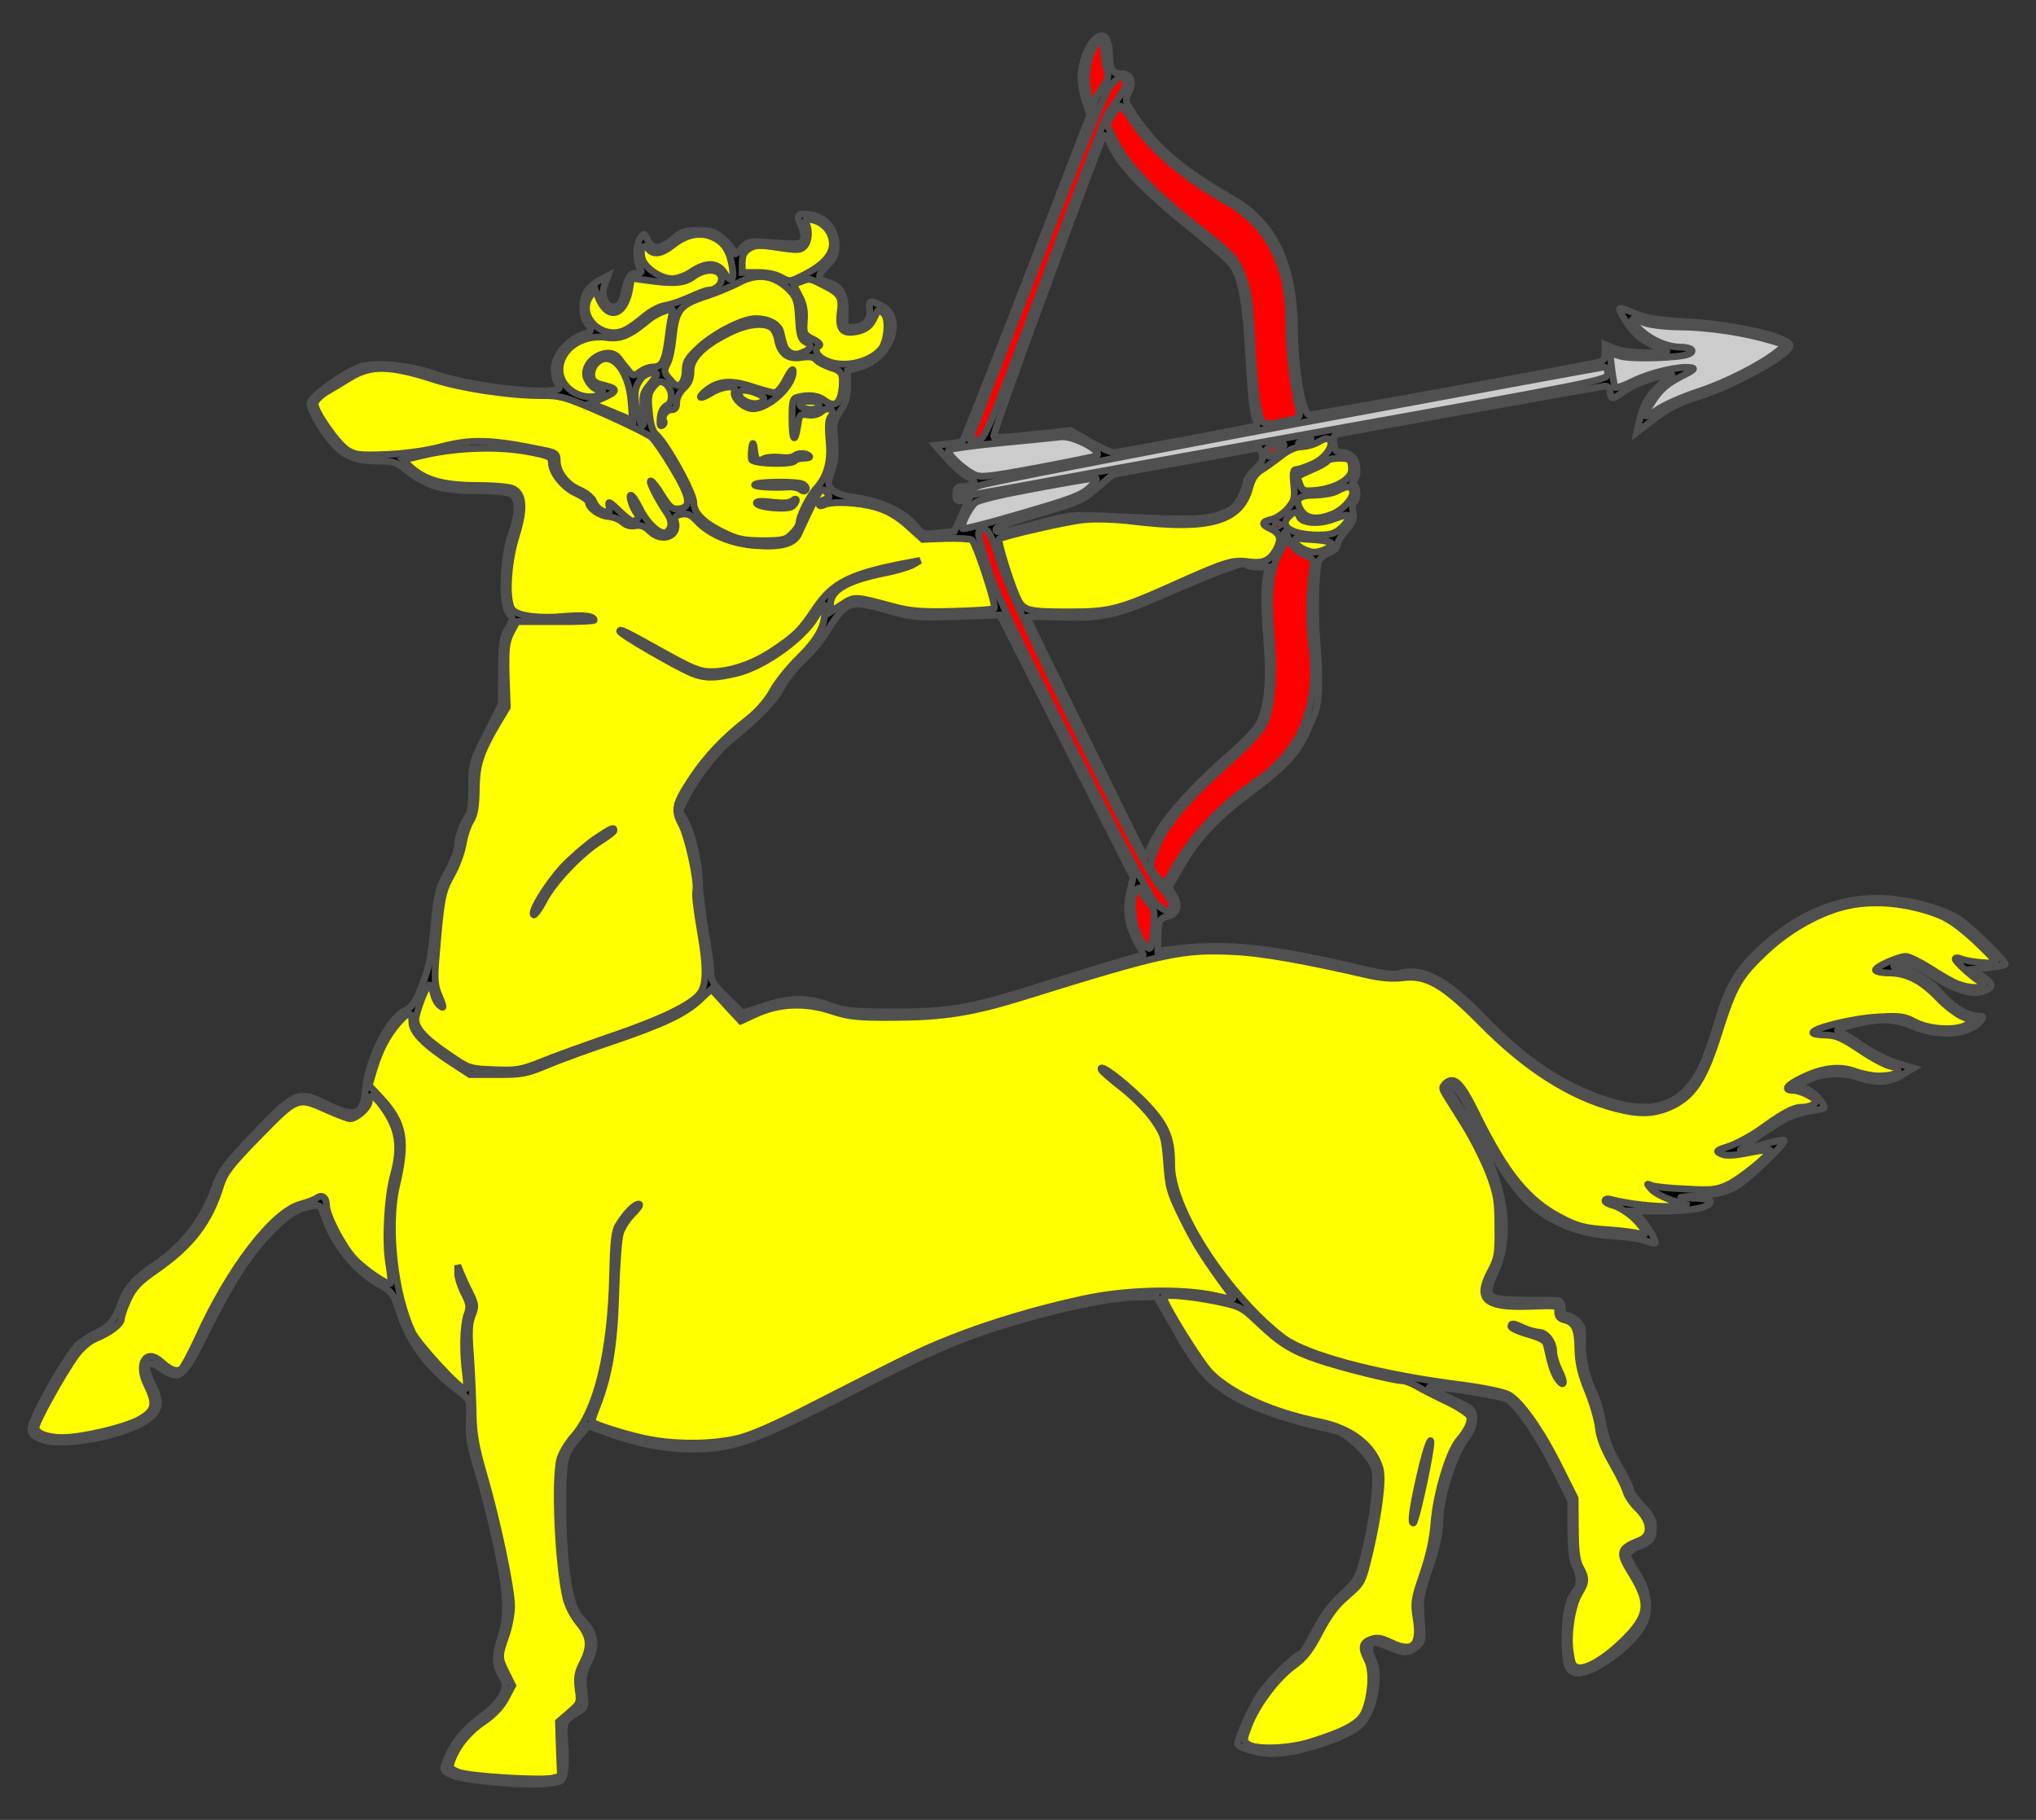 <?xml version="1.0" encoding="utf-8"?>
<svg xmlns="http://www.w3.org/2000/svg" xmlns:xl="http://www.w3.org/1999/xlink"
     xmlns:dc="http://purl.org/dc/elements/1.1/"
     xmlns:xlink="http://www.w3.org/1999/xlink"
     version="1.1"
     viewBox="33.75 76.5 297 265.5"
     width="297"
     height="265.5"
     preserveAspectRatio="xMidYMid meet"
     zoomAndPan="magnify"
     contentScriptType="application/ecmascript"
     contentStyleType="text/css">
   <rect x="33.75" y="76.5" width="297" height="265.5" fill="#333333" stroke="none"/>
   <defs/>
   <g fill="#ffff00" stroke="#505050" fill-opacity="1" stroke-opacity="1"
      stroke-dasharray="none">
      <title>Centaur Passant Reguardant</title>
      <g>
         <title>Art</title>
         <g>
            <g>
               <g  id="outline-0">
                  <path 
                        d="M 195.184 82.238 C 195.392 82.695 195.599 83.568 195.599 84.232 C 195.599 86.517 196.015 87.265 197.261 87.265 C 198.756 87.265 199.213 88.428 198.382 90.048 C 197.801 91.128 197.842 91.294 199.421 93.62 C 202.578 98.23 206.025 101.18 213.627 105.583 C 219.733 109.155 222.557 115.261 222.599 125.064 C 222.64 130.422 223.762 136.819 224.717 137.027 C 225.216 137.11 258.653 131.045 266.753 129.384 C 267.667 129.176 267.875 128.927 267.875 127.971 L 267.875 126.767 L 269.329 127.39 C 270.159 127.722 272.07 127.971 273.981 127.971 L 277.221 127.971 L 275.352 127.099 C 274.313 126.642 273.067 125.853 272.527 125.355 C 271.406 124.275 269.786 121.782 270.035 121.492 C 270.159 121.408 271.156 121.741 272.278 122.239 C 273.856 122.945 275.518 123.195 279.755 123.444 C 286.941 123.859 294.874 125.687 294.874 126.933 C 294.874 128.221 286.567 132.831 281.333 134.41 C 278.758 135.24 277.138 136.03 275.185 137.525 L 272.527 139.56 L 272.901 137.857 C 273.482 135.407 274.313 134.036 276.182 132.416 L 277.927 130.962 L 276.182 131.336 C 273.939 131.834 271.862 132.707 270.367 133.787 C 268.913 134.825 268.789 134.825 268.623 133.662 C 268.539 133.122 268.249 132.79 267.875 132.831 C 266.421 133.039 229.411 139.643 228.788 139.851 C 228.331 139.976 228.206 140.391 228.331 141.263 C 228.456 142.219 228.705 142.51 229.452 142.51 C 229.992 142.51 230.74 142.8 231.072 143.174 C 231.82 143.922 231.945 145.874 231.28 146.539 C 230.948 146.871 230.948 147.079 231.28 147.245 C 231.862 147.619 231.862 149.446 231.28 149.779 C 231.031 149.945 230.989 150.568 231.114 151.232 C 231.322 152.146 231.114 152.686 230.117 153.849 C 229.411 154.639 228.829 155.594 228.829 156.009 C 228.829 156.383 228.289 156.923 227.583 157.172 C 226.877 157.422 226.213 158.045 226.046 158.502 C 225.88 158.958 225.369 164.239 225.844 170.028 C 226.607 179.849 225.631 180.267 224.759 182.386 C 223.305 186.041 221.602 187.993 216.576 191.773 C 211.259 195.719 208.434 198.71 205.984 202.988 L 204.281 205.938 L 205.028 207.225 C 205.859 208.679 205.485 209.884 204.073 210.174 C 202.951 210.382 202.661 210.964 202.661 213.248 L 202.661 215.242 L 205.444 214.91 C 212.879 214.037 219.317 214.744 232.692 217.9 C 235.642 218.607 237.137 218.773 238.051 218.482 C 241.249 217.568 244.863 219.52 249.972 224.837 C 256.12 231.192 261.436 234.806 267.958 236.966 C 275.144 239.375 279.505 237.714 282.247 231.566 C 282.745 230.403 283.742 227.496 284.448 225.169 C 285.944 219.977 287.688 217.319 291.759 213.871 C 297.325 209.094 303.597 206.976 309.952 207.682 C 313.608 208.098 317.388 209.261 319.382 210.507 C 321.209 211.67 326.567 216.904 326.235 217.194 C 326.069 217.36 324.906 217.568 323.618 217.693 L 321.251 217.942 L 322.829 218.897 C 324.615 219.977 324.615 220.6 322.954 221.14 C 321.292 221.68 318.634 220.808 315.435 218.69 C 312.777 216.904 310.617 216.364 310.036 217.277 C 309.911 217.485 310.119 217.693 310.534 217.693 C 312.112 217.693 315.519 219.687 316.848 221.39 C 318.301 223.217 320.794 224.754 322.331 224.754 C 323.12 224.754 323.161 224.837 322.663 225.46 C 320.96 227.496 316.515 227.828 312.652 226.166 C 309.828 225.003 307.751 225.003 303.389 226.166 C 301.686 226.623 301.479 226.789 302.143 227.039 C 302.6 227.246 304.179 228.202 305.633 229.199 C 307.086 230.196 309.329 231.276 310.575 231.649 L 312.86 232.314 L 311.24 233.311 C 309.329 234.474 307.419 234.557 304.677 233.643 C 302.393 232.854 299.402 233.062 297.325 234.142 L 295.954 234.806 L 297.242 235.346 C 298.363 235.845 299.859 237.382 299.859 238.088 C 299.859 238.212 298.903 238.462 297.74 238.586 C 296.619 238.752 294.957 239.292 294.085 239.791 C 291.177 241.535 287.273 244.277 287.647 244.277 C 287.854 244.277 289.35 243.903 290.928 243.488 C 292.507 243.031 293.919 242.74 294.002 242.865 C 294.376 243.197 288.893 248.472 287.024 249.552 C 285.653 250.383 284.407 250.715 281.624 250.923 C 278.218 251.214 278.176 251.214 280.627 251.297 C 282.122 251.297 283.244 251.546 283.244 251.754 C 283.244 252.626 280.835 253.166 276.515 253.166 L 272.029 253.166 L 273.067 254.246 C 274.064 255.284 275.435 257.61 275.185 257.86 C 275.102 257.943 274.521 257.777 273.856 257.527 C 273.192 257.237 270.866 256.904 268.706 256.78 C 264.469 256.489 260.813 255.16 257.657 252.709 C 255.289 250.923 252.34 246.728 249.557 241.203 C 247.023 236.219 246.068 234.723 245.361 234.723 C 244.697 234.723 245.071 235.637 246.732 238.129 C 252.921 247.226 254.749 255.7 251.883 262.096 C 250.18 265.835 250.429 266.084 256.078 266.167 C 258.57 266.167 260.855 266.209 261.104 266.25 C 261.395 266.292 261.644 266.749 261.644 267.33 C 261.644 267.953 261.893 268.369 262.226 268.369 C 262.558 268.369 263.223 268.701 263.721 269.116 C 264.552 269.781 264.676 270.238 264.593 272.273 C 264.51 274.682 265.216 277.673 266.338 279.875 C 266.712 280.539 267.252 282.533 267.584 284.278 C 267.999 286.521 268.706 288.307 269.91 290.342 C 270.824 291.921 271.613 293.499 271.613 293.831 C 271.613 294.164 272.361 295.202 273.275 296.157 C 274.521 297.445 274.936 298.193 274.936 299.231 C 274.936 300.976 274.604 301.391 272.735 302.139 C 271.904 302.513 271.198 303.053 271.198 303.385 C 271.198 303.676 271.779 304.839 272.527 305.96 C 274.272 308.619 274.604 311.692 273.316 313.811 C 271.239 317.175 265.59 321.038 263.555 320.54 C 262.35 320.249 262.06 319.294 262.06 315.265 C 262.06 312.025 262.558 309.782 263.555 308.619 C 264.303 307.788 264.261 306.251 263.513 304.922 C 263.098 304.216 262.932 302.554 262.89 299.647 L 262.89 295.451 L 260.606 290.882 C 258.197 286.064 255.206 281.661 253.669 280.664 C 252.797 280.124 242.62 278.504 242.246 278.878 C 242.163 278.961 243.451 279.667 245.112 280.415 C 246.774 281.121 248.269 281.951 248.435 282.242 C 249.1 283.198 248.726 284.901 247.521 286.479 C 245.818 288.722 243.783 295.119 243.783 298.317 C 243.783 300.062 243.368 302.097 242.288 305.254 C 240.917 309.325 240.834 309.948 241.083 312.814 C 241.291 315.555 241.249 316.054 240.585 316.594 C 239.338 317.674 238.591 317.757 236.722 316.926 C 235.766 316.511 234.686 316.137 234.395 316.137 C 233.44 316.137 233.274 317.217 234.022 318.629 C 234.894 320.332 234.562 324.071 233.274 326.604 C 232.526 328.058 231.903 328.598 229.951 329.554 C 226.628 331.132 222.017 332.337 219.359 332.337 C 217.407 332.337 214.291 331.464 214.291 330.924 C 214.291 330.052 216.327 325.524 217.531 323.697 C 218.819 321.703 222.806 317.798 223.513 317.798 C 223.679 317.798 224.593 316.303 225.548 314.475 C 226.711 312.232 227.999 310.488 229.536 309.076 C 231.612 307.165 231.903 306.666 232.609 303.966 C 234.022 298.4 234.769 292.502 234.271 290.799 C 233.731 288.93 230.242 285.565 228.539 285.191 C 219.193 283.156 213.834 280.955 210.345 277.798 C 209.016 276.593 207.354 274.309 205.402 270.819 L 202.453 265.669 L 199.753 265.71 C 194.312 265.793 181.85 268.826 173.252 272.232 C 170.801 273.187 165.817 275.513 162.161 277.382 C 143.885 286.853 141.143 287.891 134.705 287.891 C 130.759 287.891 126.896 287.144 122.576 285.607 L 119.585 284.527 L 118.256 286.064 C 116.096 288.473 115.889 289.262 115.847 295.576 C 115.847 304.299 116.761 310.82 118.298 312.357 C 120.624 314.683 120.956 316.386 119.544 319.128 C 118.838 320.54 118.713 321.288 118.921 323.24 C 119.212 325.608 119.212 325.608 117.758 326.48 C 115.972 327.601 115.889 327.809 116.138 330.924 C 116.262 332.337 116.262 334.164 116.096 334.954 C 115.847 336.366 115.722 336.449 113.646 336.698 C 110.613 337.072 101.143 336.241 99.647 335.452 C 98.194 334.704 98.235 334.829 99.024 332.877 C 99.98 330.592 101.517 328.764 104.05 326.895 C 106.792 324.86 107.996 322.783 107.166 321.454 C 105.961 319.543 105.878 318.255 106.792 315.389 C 107.498 313.105 107.581 311.942 107.415 309.076 C 107.166 305.628 105.213 296.863 103.136 290.051 C 102.347 287.434 102.098 285.856 102.223 283.655 C 102.306 280.747 102.306 280.705 100.893 279.625 C 96.158 276.053 93.583 272.647 92.046 267.995 C 91.132 265.212 90.966 264.921 89.014 263.841 C 85.4 261.764 82.326 257.901 80.997 253.747 C 80.498 252.294 80.415 252.211 79.169 252.46 C 77.051 252.834 75.722 253.706 73.354 256.115 C 70.239 259.23 67.539 263.426 63.925 270.653 C 60.436 277.673 59.979 278.005 57.196 276.095 C 54.994 274.599 54.537 275.596 56.033 278.545 C 57.279 280.996 57.113 282.242 55.41 283.53 C 52.419 285.814 43.239 287.642 40.041 286.562 C 38.878 286.188 38.338 285.773 38.255 285.108 C 38.089 283.945 42.367 276.095 44.942 272.855 C 45.233 272.481 46.521 271.609 47.767 270.986 C 49.927 269.864 50.467 269.199 51.505 266.333 C 52.211 264.381 53.665 262.803 56.24 261.1 C 60.602 258.192 63.593 254.246 65.337 249.054 C 65.919 247.392 67.04 245.938 70.945 241.868 C 76.76 235.762 77.3 235.554 81.412 237.589 C 85.483 239.625 86.729 239.209 87.061 235.554 C 87.435 231.026 90.468 224.962 92.877 223.923 C 93.749 223.508 94.331 222.719 95.161 220.642 C 96.407 217.485 96.574 216.613 97.155 210.673 C 97.487 206.934 97.778 205.979 99.024 203.695 C 99.813 202.241 100.478 200.621 100.478 200.081 C 100.478 198.835 101.267 196.467 101.973 195.636 C 102.389 195.221 102.555 193.85 102.555 191.441 C 102.555 187.952 102.597 187.744 104.715 183.549 L 106.875 179.27 L 106.916 174.494 C 106.916 170.381 107.041 169.509 107.789 168.221 C 108.619 166.809 108.661 166.643 107.996 166.02 C 106.916 164.898 107.083 158.045 108.287 154.639 C 109.367 151.565 109.45 149.488 108.495 148.699 C 108.038 148.283 106.501 148.117 103.22 148.076 C 98.152 148.076 95.95 147.411 92.918 145.002 C 91.589 143.922 91.049 143.756 88.806 143.756 C 84.943 143.756 83.198 142.759 80.789 139.145 C 79.668 137.442 78.879 135.822 78.962 135.324 C 79.086 134.327 84.071 130.754 86.314 130.007 C 88.391 129.301 93.541 129.799 96.947 131.004 C 100.312 132.25 107.706 133.454 111.984 133.537 C 115.058 133.579 115.93 133.288 115.099 132.457 C 114.809 132.167 114.601 131.253 114.601 130.381 C 114.601 128.47 116.429 126.185 118.589 125.396 C 120.167 124.815 120.208 124.773 119.378 123.651 C 118.547 122.572 118.589 120.079 119.419 118.916 C 119.752 118.418 120.582 117.712 121.247 117.379 L 122.41 116.756 L 121.953 118.002 C 121.33 119.664 122.119 121.45 123.448 121.242 C 124.155 121.159 124.445 120.702 124.778 119.249 C 125.318 116.881 125.65 116.341 126.688 116.341 C 127.353 116.341 127.436 116.216 127.062 115.552 C 126.481 114.43 126.522 112.062 127.187 111.19 C 127.685 110.484 127.768 110.526 128.225 111.523 C 128.89 112.976 130.136 112.893 131.922 111.356 C 133.127 110.318 133.667 110.11 135.577 110.11 C 137.488 110.11 138.028 110.276 139.316 111.398 C 140.105 112.104 140.77 112.976 140.77 113.309 C 140.77 113.766 141.102 113.599 141.85 112.81 C 142.93 111.647 142.93 111.647 146.793 111.938 C 150.406 112.187 150.697 112.146 150.946 111.398 C 151.071 110.941 150.905 110.027 150.572 109.321 C 149.783 107.826 150.157 107.493 152.192 107.867 C 154.228 108.241 155.723 110.11 155.723 112.27 C 155.723 113.599 155.432 114.222 154.311 115.344 C 152.857 116.798 152.94 117.213 154.726 117.753 C 156.429 118.293 157.094 119.498 157.011 121.948 C 156.969 124.233 156.969 124.233 158.174 124.233 C 159.794 124.233 160.832 123.153 160.625 121.658 C 160.417 120.328 160.666 120.245 162.369 121.118 C 165.817 122.904 163.698 128.802 159.212 130.048 L 157.385 130.588 L 157.385 132.748 C 157.385 134.41 157.135 135.282 156.305 136.487 C 155.349 137.94 155.266 138.356 155.515 140.64 C 155.682 142.468 155.599 143.714 155.1 145.168 C 154.477 146.996 154.477 147.203 155.1 147.909 C 155.474 148.325 156.637 148.782 157.717 148.948 C 162.452 149.613 165.568 151.066 167.561 153.517 C 168.309 154.431 168.6 154.514 170.677 154.265 L 172.961 154.016 L 174.041 151.648 L 175.121 149.28 L 174.166 149.488 C 173.335 149.654 173.169 149.488 173.169 148.574 C 173.169 147.743 173.377 147.494 174.083 147.494 C 174.623 147.494 175.287 147.328 175.62 147.12 C 176.077 146.83 175.91 146.58 174.955 146.082 C 174.249 145.75 172.878 144.545 171.923 143.465 L 170.178 141.471 L 172.089 141.263 C 173.127 141.139 174.083 140.931 174.207 140.807 C 174.332 140.64 178.569 129.924 183.595 116.922 L 192.733 93.287 L 192.11 91.418 C 191.736 90.38 191.446 88.718 191.446 87.68 C 191.487 84.108 194.104 80.286 195.184 82.238 Z M 186.461 118.335 C 182.058 130.256 178.527 140.142 178.693 140.267 C 178.818 140.391 181.393 140.225 184.426 139.893 L 189.95 139.311 L 192.692 140.931 C 194.229 141.803 195.807 142.51 196.222 142.51 C 196.97 142.51 216.908 138.771 217.074 138.605 C 217.157 138.564 216.991 137.857 216.742 137.068 C 216.493 136.279 216.119 132.374 215.911 128.387 C 215.537 121.035 214.873 117.213 213.585 115.261 C 213.211 114.679 210.719 112.436 208.102 110.318 C 200.418 104.129 196.97 100.557 195.641 97.317 C 195.309 96.569 194.935 96.112 194.769 96.278 C 194.602 96.444 190.822 106.372 186.461 118.335 Z M 206.15 143.88 L 196.098 145.708 L 193.772 147.702 C 191.612 149.529 190.906 149.82 185.339 151.44 C 181.975 152.396 179.15 153.392 179.067 153.642 C 178.818 154.389 179.981 154.265 185.173 152.852 C 189.95 151.565 190.075 151.565 196.43 151.856 C 207.188 152.396 209.764 152.312 211.924 151.482 C 213.46 150.9 214.084 150.36 214.707 149.114 C 215.164 148.242 215.537 147.203 215.537 146.83 C 215.537 146.456 216.119 145.625 216.825 144.96 C 217.822 144.046 218.071 143.506 217.863 142.759 C 217.697 142.053 217.407 141.803 216.908 141.928 C 216.493 142.011 211.633 142.925 206.15 143.88 Z M 212.464 159.54 C 211.134 159.997 207.313 161.575 203.907 163.071 C 196.679 166.269 194.478 166.768 188.206 166.518 C 185.672 166.435 183.553 166.435 183.595 166.56 C 183.595 166.685 187.499 174.66 192.193 184.213 L 200.792 201.659 L 202.162 198.876 C 203.699 195.802 207.894 191.109 213.419 186.332 C 215.288 184.712 217.074 182.801 217.448 182.053 C 218.736 179.353 219.027 175.574 218.528 169.551 C 218.237 166.186 218.154 162.946 218.362 161.534 L 218.694 159.208 L 217.323 159.208 C 216.534 159.208 215.787 159.083 215.662 158.958 C 215.288 158.585 215.08 158.626 212.464 159.54 Z M 156.845 165.355 C 156.263 165.812 155.225 167.183 154.519 168.388 C 153.854 169.592 152.234 171.586 150.946 172.791 C 149.659 173.995 148.205 175.864 147.665 176.944 C 146.709 178.772 144.176 181.389 140.437 184.38 C 138.36 186.041 135.328 189.904 133.916 192.729 L 132.877 194.764 L 133.667 196.176 C 134.705 197.921 135.785 202.615 135.785 205.356 C 135.785 206.561 136.159 209.634 136.616 212.251 C 137.073 214.827 137.447 217.61 137.447 218.399 C 137.447 219.562 137.862 220.185 139.773 222.054 L 142.057 224.297 L 145.131 223.3 C 148.911 222.013 151.528 221.971 154.726 223.176 C 156.886 224.006 157.966 224.09 164.238 224.131 C 172.629 224.131 175.62 223.55 187.416 219.77 C 191.612 218.44 196.264 217.028 197.718 216.613 C 199.172 216.239 200.418 215.865 200.501 215.824 C 200.542 215.782 200.127 214.91 199.587 213.913 C 198.258 211.462 197.925 209.344 198.548 206.685 L 199.047 204.484 L 189.327 185.376 L 179.607 166.228 L 173.377 166.435 C 167.686 166.601 166.814 166.56 163.615 165.646 C 159.129 164.358 158.174 164.317 156.845 165.355 Z"
                        fill="black"/>
               </g>
            </g>
            <g>
               <g  id="feature-0">
                  <path 
                        d="M 193.107 83.942 C 192.193 85.769 191.986 89.009 192.733 90.878 L 193.19 92.041 L 193.564 91.044 C 193.772 90.504 194.312 89.549 194.769 88.926 C 195.433 87.971 195.516 87.555 195.184 86.641 C 194.976 86.06 194.769 84.938 194.769 84.191 C 194.769 82.986 194.519 82.28 194.104 82.28 C 194.021 82.28 193.564 83.028 193.107 83.942 Z"
                        fill="#ff0000"/>
               </g>
            </g>
            <g>
               <g  id="feature-1">
                  <path 
                        d="M 195.849 88.843 C 195.059 89.715 192.069 96.901 185.007 115.261 C 179.649 129.134 175.246 140.557 175.246 140.682 C 175.246 140.807 175.744 140.848 176.326 140.765 C 177.406 140.64 177.821 139.643 186.087 117.255 C 190.822 104.378 195.018 93.412 195.392 92.955 C 197.593 89.881 198.175 88.884 197.925 88.303 C 197.593 87.389 197.136 87.514 195.849 88.843 Z"
                        fill="#ff0000"/>
               </g>
            </g>
            <g>
               <g  id="feature-2">
                  <path 
                        d="M 196.015 93.329 L 195.184 94.617 L 196.43 97.109 C 198.133 100.515 201.747 104.337 207.77 109.113 C 213.876 113.932 214 114.098 215.122 117.089 C 215.87 118.958 216.119 120.868 216.368 126.31 C 216.534 130.09 216.908 134.327 217.199 135.739 C 217.78 138.647 217.78 138.647 221.353 137.899 C 223.263 137.484 223.471 137.317 223.263 136.528 C 222.433 133.247 221.768 127.681 221.768 124.191 C 221.768 119.29 221.228 116.549 219.65 113.184 C 218.279 110.235 215.787 107.66 212.63 105.873 C 206.191 102.218 201.415 98.106 198.673 93.744 C 198.008 92.706 197.302 91.917 197.136 91.958 C 196.97 92 196.43 92.623 196.015 93.329 Z"
                        fill="#ff0000"/>
               </g>
            </g>
            <g>
               <path d="M 151.403 109.155 C 151.86 110.276 151.736 111.813 151.029 112.478 C 150.531 113.018 149.949 113.018 147.249 112.602 C 144.466 112.187 143.926 112.229 143.013 112.769 C 142.265 113.267 142.016 113.807 142.016 114.846 L 142.016 116.258 L 144.259 116.258 C 145.671 116.258 146.917 116.507 147.706 116.964 C 148.953 117.67 148.994 117.67 151.445 116.382 C 154.269 114.887 155.515 113.184 155.1 111.398 C 154.768 109.778 153.314 108.573 151.611 108.49 C 151.237 108.449 151.154 108.698 151.403 109.155 Z"/>
            </g>
            <g>
               <path d="M 132.005 112.187 C 130.261 113.558 129.098 113.766 128.308 112.81 C 127.561 111.896 127.062 112.769 127.436 114.222 C 127.81 115.593 130.136 117.172 131.797 117.172 C 132.504 117.172 133.791 116.715 134.622 116.133 C 136.782 114.679 138.485 114.762 139.482 116.382 C 140.437 117.919 140.936 117.379 140.52 115.219 C 140.147 113.059 139.316 111.813 137.737 111.107 C 135.91 110.276 133.874 110.692 132.005 112.187 Z"/>
            </g>
            <g>
               <path d="M 134.913 116.839 C 133.584 117.836 132.047 117.961 128.018 117.379 L 125.858 117.089 L 125.608 118.667 C 124.861 122.779 122.285 123.319 120.915 119.664 L 120.541 118.667 L 119.793 119.788 C 117.882 122.738 121.828 126.351 125.11 124.565 C 125.608 124.316 126.771 123.485 127.644 122.738 C 128.558 121.948 129.928 121.201 130.759 121.076 C 131.59 120.952 133.21 120.37 134.414 119.83 C 135.577 119.29 136.824 118.833 137.114 118.833 C 138.277 118.833 139.233 117.753 138.942 116.839 C 138.527 115.635 136.574 115.635 134.913 116.839 Z"/>
            </g>
            <g>
               <path d="M 141.559 117.712 C 140.562 118.252 138.485 119.124 136.99 119.622 C 132.794 120.993 132.337 121.616 131.881 126.227 C 131.756 127.431 131.424 128.968 131.091 129.591 C 130.551 130.63 130.593 130.838 131.507 131.876 C 132.296 132.831 132.587 132.956 133.085 132.541 C 133.417 132.25 133.708 131.377 133.708 130.547 C 133.708 129.342 134.041 128.761 135.536 127.348 C 137.737 125.23 142.057 122.987 143.926 122.987 C 145.92 122.987 147.416 123.818 147.665 125.022 C 148.163 127.224 148.329 127.556 149.077 127.971 C 149.617 128.262 150.199 128.221 150.905 127.888 C 152.192 127.348 152.276 126.891 151.196 126.351 C 150.572 126.019 150.365 125.313 150.24 123.028 C 150.116 120.661 149.908 119.913 149.077 118.999 C 146.876 116.673 144.383 116.216 141.559 117.712 Z"/>
            </g>
            <g>
               <path d="M 150.572 117.587 L 149.493 117.961 L 150.365 119.664 C 150.988 120.827 151.196 121.865 151.071 123.278 C 150.946 125.188 151.029 125.313 152.317 125.978 C 153.106 126.351 153.522 126.767 153.272 126.933 C 152.442 127.431 152.816 128.345 154.062 129.01 C 156.429 130.256 160.375 129.55 162.203 127.514 C 163.2 126.393 163.491 122.904 162.618 122.198 C 162.245 121.865 161.912 121.699 161.829 121.782 C 161.788 121.865 161.455 122.488 161.123 123.195 C 160.666 124.067 160.002 124.565 158.963 124.815 C 156.72 125.355 156.014 124.648 156.305 122.198 C 156.637 119.872 156.305 119.332 153.979 118.169 C 151.819 117.047 151.86 117.089 150.572 117.587 Z"/>
            </g>
            <g>
               <path d="M 128.267 123.236 C 125.567 125.479 124.279 126.019 122.202 125.728 C 118.63 125.23 115.432 127.473 115.432 130.464 C 115.432 132.831 118.049 134.784 120.541 134.327 C 121.621 134.119 122.119 133.371 121.164 133.371 C 120.292 133.371 119.17 132.042 119.17 131.004 C 119.17 128.719 122.576 127.058 123.947 128.678 C 124.238 129.093 124.861 129.882 125.318 130.422 C 126.065 131.377 126.148 131.419 127.104 130.754 C 127.644 130.339 128.474 130.048 128.973 130.048 C 130.344 130.048 130.759 129.218 131.216 125.728 C 131.424 123.942 131.714 122.322 131.839 122.115 C 132.504 121.118 129.845 121.907 128.267 123.236 Z"/>
            </g>
            <g>
               <path d="M 272.693 124.275 C 274.23 125.936 276.764 127.099 278.758 127.141 C 280.461 127.141 281.167 127.722 280.004 128.179 C 278.716 128.719 271.862 128.927 270.201 128.47 L 268.581 128.013 L 268.872 130.339 C 269.038 131.627 269.246 132.79 269.329 132.997 C 269.453 133.164 270.616 132.79 271.945 132.125 C 274.438 130.879 278.675 129.882 280.336 130.131 C 281.167 130.214 280.918 130.464 278.841 131.502 C 277.055 132.416 276.016 133.288 275.019 134.784 C 273.233 137.442 273.358 137.816 275.435 136.32 C 276.432 135.614 279.132 134.41 281.416 133.662 C 285.487 132.333 290.554 129.758 293.047 127.764 L 294.251 126.808 L 291.967 126.144 C 288.228 125.022 282.953 124.233 278.924 124.191 C 276.847 124.191 274.479 123.901 273.69 123.61 C 271.489 122.779 271.364 122.862 272.693 124.275 Z"
                     fill="#ccc"/>
            </g>
            <g>
               <path d="M 140.105 125.064 C 136.408 126.891 134.539 128.761 134.539 130.63 C 134.539 131.751 134.248 132.457 133.501 133.122 C 132.919 133.704 132.462 134.534 132.462 135.199 C 132.462 135.988 132.254 136.279 131.673 136.279 C 130.884 136.279 130.219 137.317 130.593 137.94 C 130.718 138.148 130.593 138.439 130.344 138.564 C 130.053 138.771 129.97 138.397 130.053 137.484 C 130.136 136.611 130.468 135.947 131.008 135.656 C 132.047 135.157 131.839 133.081 130.676 132.374 C 130.053 132.001 129.762 132.125 129.056 132.956 C 128.35 133.828 128.225 134.368 128.474 136.611 C 128.641 138.48 128.931 139.436 129.513 139.934 C 131.008 141.263 134.954 148.408 134.954 149.82 C 134.954 151.399 136.491 152.894 139.731 154.389 C 141.351 155.179 142.514 155.386 145.048 155.386 C 147.914 155.386 148.413 155.262 149.285 154.348 C 149.866 153.808 150.323 153.06 150.323 152.686 C 150.323 151.814 151.86 148.74 152.857 147.702 C 154.394 145.999 155.017 143.756 154.685 140.723 C 154.519 138.688 154.56 137.691 154.934 137.276 C 155.723 136.32 154.519 135.697 153.563 136.57 C 153.148 136.944 152.359 137.151 151.611 137.027 C 150.448 136.86 150.365 136.944 150.116 138.647 C 149.7 141.347 149.285 140.807 149.285 137.567 C 149.285 135.033 149.368 134.617 150.116 134.451 C 151.569 134.036 153.065 134.202 153.896 134.825 C 155.515 136.071 156.346 135.49 156.595 132.956 C 156.762 131.004 156.512 130.588 154.934 130.131 C 154.062 129.841 153.106 129.342 152.816 129.01 C 152.442 128.553 151.86 128.47 150.697 128.636 C 148.703 128.968 147.54 128.138 147.166 126.019 C 147.042 125.271 146.585 124.441 146.211 124.233 C 144.965 123.485 142.597 123.818 140.105 125.064 Z"/>
            </g>
            <g>
               <path d="M 120.665 129.591 C 120.25 130.048 120.001 130.838 120.084 131.377 C 120.167 132.125 120.582 132.416 121.995 132.748 C 124.03 133.247 123.864 133.662 121.288 134.742 L 119.918 135.324 L 121.538 135.988 C 122.41 136.32 123.781 136.902 124.57 137.234 L 126.024 137.857 L 125.816 135.116 C 125.442 130.256 122.701 127.348 120.665 129.591 Z"/>
            </g>
            <g>
               <path d="M 222.599 138.356 C 198.05 142.966 177.364 146.996 176.658 147.328 C 175.952 147.66 174.734 147.993 174.36 148.076 C 173.986 148.117 173.906 148.6 173.74 148.766 C 173.242 149.306 173.626 148.948 222.682 140.142 C 267.584 132.084 268.29 131.959 268.29 131.004 C 268.29 130.464 268.041 130.048 267.75 130.048 C 267.501 130.048 247.148 133.787 222.599 138.356 Z"
                     fill="#ccc"/>
            </g>
            <g>
               <path d="M 84.777 131.627 C 83.78 132.25 82.243 133.164 81.329 133.704 C 80.415 134.285 79.709 134.991 79.709 135.448 C 79.709 136.57 82.991 141.263 84.445 142.177 C 85.566 142.883 86.272 142.966 90.301 142.8 C 93.001 142.676 96.117 142.219 97.986 141.72 C 102.389 140.516 105.504 140.599 112.815 142.136 C 114.767 142.51 115.016 142.676 115.016 143.631 C 115.016 145.334 116.345 147.12 118.256 147.951 C 119.295 148.408 120.167 149.114 120.375 149.696 C 120.748 150.609 121.579 151.232 122.493 151.232 C 122.659 151.232 122.742 150.817 122.576 150.277 C 122.41 149.529 122.701 149.696 124.155 151.108 C 125.567 152.437 126.107 152.769 126.522 152.396 C 126.896 152.105 126.938 151.772 126.688 151.482 C 126.024 150.693 125.401 148.74 125.775 148.74 C 125.982 148.74 126.564 149.571 127.062 150.609 C 128.225 153.019 130.261 154.763 131.05 154.099 C 131.797 153.517 131.797 152.479 131.091 151.44 C 129.596 149.239 128.308 146.663 128.682 146.663 C 128.89 146.663 129.638 147.619 130.344 148.782 C 131.465 150.568 131.839 150.859 132.794 150.734 C 134.664 150.526 134.456 149.114 131.922 144.877 C 130.676 142.759 129.264 140.723 128.807 140.308 C 128.35 139.893 125.235 138.356 121.87 136.86 C 116.055 134.327 115.556 134.202 112.482 134.202 C 108.038 134.202 100.935 133.122 97.114 131.876 C 90.675 129.799 87.851 129.716 84.777 131.627 Z"/>
            </g>
            <g>
               <path d="M 127.394 131.585 C 126.398 132.748 126.19 133.87 126.605 136.03 C 127.187 139.145 127.934 139.477 127.644 136.445 C 127.394 134.202 127.478 133.87 128.474 132.665 C 129.056 131.959 129.554 131.253 129.554 131.128 C 129.554 130.588 127.976 130.921 127.394 131.585 Z"/>
            </g>
            <g>
               <path d="M 150.406 135.531 C 150.697 136.362 153.231 136.487 153.231 135.697 C 153.231 135.199 152.816 135.033 151.736 135.033 C 150.739 135.033 150.323 135.199 150.406 135.531 Z"/>
            </g>
            <g>
               <path d="M 179.815 141.097 C 175.827 141.471 172.38 141.97 172.172 142.136 C 171.715 142.51 174 144.753 175.744 145.666 C 176.783 146.206 177.613 146.123 184.883 144.794 C 189.286 143.963 193.232 143.174 193.647 143.008 C 194.935 142.51 190.366 140.017 188.538 140.225 C 187.749 140.308 183.803 140.723 179.815 141.097 Z"
                     fill="#ccc"/>
            </g>
            <g>
               <path d="M 225.922 141.056 C 225.34 141.388 224.302 141.637 223.596 141.679 C 222.806 141.679 221.685 142.177 220.73 142.925 C 219.857 143.631 218.57 144.545 217.863 145.002 C 216.908 145.583 216.41 146.29 216.036 147.702 C 214.748 152.562 210.179 153.891 199.172 152.562 C 196.555 152.229 193.481 152.146 191.902 152.312 C 189.493 152.52 179.898 154.763 179.483 155.137 C 179.275 155.386 180.978 161.035 181.975 163.32 C 182.972 165.646 183.346 165.771 189.95 165.771 C 195.558 165.771 197.053 165.397 204.738 161.949 C 212.422 158.502 213.544 158.128 215.828 158.46 C 218.03 158.751 219.027 158.294 219.94 156.591 C 220.73 155.054 220.48 154.306 219.068 153.642 C 217.697 153.019 217.739 152.603 219.276 152.271 C 219.94 152.105 220.979 151.399 221.602 150.693 C 222.557 149.529 222.682 149.156 222.474 147.203 C 222.308 145.542 222.391 145.002 222.806 145.002 C 223.097 145.002 224.177 144.67 225.174 144.213 C 226.919 143.465 228.289 141.679 227.791 140.807 C 227.459 140.308 227.168 140.35 225.922 141.056 Z"/>
            </g>
            <g>
               <g  id="feature-3">
                  <path 
                        d="M 223.637 140.848 C 223.097 141.097 223.014 141.222 223.43 141.222 C 223.762 141.222 224.343 141.056 224.676 140.848 C 225.423 140.35 224.759 140.35 223.637 140.848 Z"
                        fill="#ff0000"/>
               </g>
            </g>
            <g>
               <g  id="feature-4">
                  <path 
                        d="M 219.359 141.513 C 218.86 141.679 218.445 142.011 218.445 142.343 C 218.445 143.299 219.027 143.299 220.314 142.26 C 221.56 141.263 221.27 141.014 219.359 141.513 Z"
                        fill="#ff0000"/>
               </g>
            </g>
            <g>
               <path d="M 95.992 142.8 L 92.586 143.59 L 93.5 144.503 C 95.701 146.539 98.277 147.286 103.178 147.328 C 105.92 147.328 108.121 147.536 108.661 147.826 C 110.156 148.657 110.281 150.734 109.035 154.722 C 107.747 158.875 107.498 164.441 108.578 165.521 C 109.45 166.394 112.482 166.768 116.013 166.435 C 118.879 166.186 120.416 166.352 120.416 166.975 C 120.416 167.1 117.882 167.225 114.767 167.183 L 109.159 167.183 L 108.287 168.803 C 107.581 170.215 107.498 171.088 107.581 175.075 L 107.747 179.686 L 106.252 182.178 C 103.801 186.373 103.261 188.076 103.22 191.732 C 103.178 194.224 102.97 195.387 102.43 196.259 C 102.015 196.882 101.517 198.378 101.309 199.624 C 101.101 200.828 100.353 202.905 99.606 204.193 C 98.235 206.644 98.069 207.516 97.321 216.654 C 97.114 219.271 97.197 220.31 97.737 221.597 C 98.567 223.55 98.567 223.757 97.82 223.134 C 97.487 222.843 97.072 222.054 96.947 221.39 C 96.781 220.725 96.532 220.185 96.366 220.185 C 96.034 220.185 94.912 222.885 94.455 224.796 C 94.123 226.25 95.452 227.828 99.273 230.403 C 102.181 232.397 102.306 232.439 105.836 232.563 C 109.076 232.688 109.741 232.605 112.732 231.4 C 114.559 230.652 119.045 229.033 122.659 227.786 C 129.928 225.336 134.539 223.134 135.785 221.514 C 136.865 220.185 136.865 217.651 135.827 211.753 C 135.411 209.302 135.12 206.934 135.245 206.478 C 135.577 205.231 134.124 198.544 133.127 196.716 C 132.005 194.639 132.213 193.726 134.788 189.863 C 136.782 186.872 139.399 184.089 142.846 181.43 C 144.259 180.309 145.588 178.814 146.377 177.401 C 147.042 176.155 148.786 173.954 150.24 172.541 C 153.023 169.8 154.062 167.889 154.062 165.688 C 154.062 164.317 154.062 164.317 152.691 166.601 C 150.822 169.717 145.297 173.663 141.434 174.66 C 138.07 175.49 136.574 175.49 134.622 174.701 C 132.13 173.621 124.155 169.011 124.155 168.595 C 124.155 168.18 124.736 168.471 131.008 171.96 C 134.747 174.037 135.91 174.494 137.447 174.494 C 140.271 174.494 143.553 173.372 146.377 171.503 C 149.866 169.177 150.572 168.429 152.649 165.314 C 155.266 161.409 157.883 160.122 166.938 158.46 L 167.977 158.252 L 166.938 158.875 C 166.357 159.208 164.405 159.789 162.618 160.122 C 157.219 161.243 154.892 162.614 154.892 164.732 L 154.892 165.771 L 156.554 164.691 C 158.382 163.486 158.465 163.486 163.823 164.94 C 166.606 165.688 168.06 165.812 172.837 165.688 C 175.952 165.605 178.61 165.438 178.777 165.272 C 179.15 164.94 176.118 155.719 175.495 155.262 C 175.246 155.095 173.543 155.012 171.674 155.054 L 168.351 155.179 L 166.149 153.185 C 164.654 151.856 163.2 150.983 161.58 150.526 C 159.088 149.779 155.142 149.571 153.937 150.153 C 153.522 150.36 153.231 150.319 153.231 150.069 C 153.231 149.82 153.605 149.488 154.103 149.363 C 154.768 149.156 154.851 148.948 154.435 148.491 C 153.522 147.369 153.522 147.369 150.24 154.431 C 149.534 155.843 147.748 156.342 144.134 156.092 C 140.562 155.885 137.239 154.514 135.37 152.479 C 134.539 151.606 134.041 151.357 133.168 151.523 C 132.296 151.689 132.088 151.939 132.254 152.52 C 132.961 154.722 130.302 155.76 128.516 153.974 C 127.81 153.268 127.228 153.06 126.439 153.185 C 125.775 153.351 125.068 153.143 124.57 152.686 C 124.113 152.271 123.158 151.897 122.493 151.856 C 121.164 151.731 119.585 150.609 119.585 149.779 C 119.585 149.529 118.796 148.948 117.841 148.491 C 115.93 147.66 114.186 145.459 114.186 143.963 C 114.186 143.133 113.812 142.966 110.738 142.385 C 106.501 141.596 100.727 141.762 95.992 142.8 Z"/>
            </g>
            <g>
               <path d="M 227.376 143.756 C 227.251 143.963 226.213 144.586 225.049 145.043 C 223.928 145.542 223.014 145.999 223.014 146.082 C 223.014 146.123 223.18 146.663 223.388 147.203 C 223.762 148.159 223.97 148.2 225.797 148.034 C 228.663 147.702 230.906 146.373 230.906 145.002 C 230.906 144.379 230.782 143.756 230.616 143.631 C 230.2 143.174 227.666 143.299 227.376 143.756 Z"/>
            </g>
            <g>
               <path d="M 184.758 147.743 C 179.981 148.616 176.409 149.446 175.994 149.862 C 175.121 150.609 173.834 153.309 174.166 153.6 C 174.291 153.766 178.195 152.769 182.806 151.399 C 189.95 149.322 191.446 148.782 192.692 147.619 C 193.647 146.746 193.938 146.248 193.481 146.248 C 193.149 146.248 189.202 146.913 184.758 147.743 Z"
                     fill="#ccc"/>
            </g>
            <g>
               <path d="M 228.829 148.117 C 228.248 148.449 226.794 148.699 225.589 148.74 C 223.097 148.74 222.516 149.363 223.596 151.025 C 224.385 152.229 226.005 152.396 228.165 151.482 C 229.785 150.817 231.363 148.948 231.031 148.076 C 230.782 147.328 230.159 147.369 228.829 148.117 Z"/>
            </g>
            <g>
               <path d="M 221.643 151.98 C 220.356 153.392 222.391 154.556 226.088 154.556 C 227.833 154.556 228.497 154.348 229.411 153.517 C 230.449 152.562 230.823 151.648 230.159 151.648 C 229.992 151.648 229.037 151.939 227.999 152.312 C 225.963 153.019 223.637 152.811 223.263 151.856 C 222.973 151.025 222.474 151.066 221.643 151.98 Z"/>
            </g>
            <g>
               <g  id="feature-5">
                  <path 
                        d="M 219.816 153.185 C 219.982 153.309 220.231 153.309 220.397 153.185 C 220.522 153.019 220.397 152.894 220.107 152.894 C 219.816 152.894 219.691 153.019 219.816 153.185 Z"
                        fill="#ff0000"/>
               </g>
            </g>
            <g>
               <g  id="feature-6">
                  <path 
                        d="M 176.492 154.348 C 176.492 154.722 177.157 157.089 177.987 159.665 C 179.109 163.195 182.1 169.468 190.324 185.709 C 196.264 197.464 201.664 207.599 202.287 208.222 C 202.91 208.887 203.741 209.385 204.073 209.385 C 205.278 209.385 204.779 207.848 202.868 205.73 C 200.168 202.739 181.684 165.231 179.566 158.419 C 178.361 154.597 177.946 153.725 177.281 153.725 C 176.866 153.725 176.492 154.016 176.492 154.348 Z"
                        fill="#ff0000"/>
               </g>
            </g>
            <g>
               <g  id="feature-7">
                  <path 
                        d="M 221.186 154.763 C 221.311 155.095 220.979 156.175 220.397 157.172 C 219.068 159.415 218.653 163.403 219.193 169.509 C 219.65 175.075 219.234 180.06 218.113 182.22 C 217.614 183.258 215.288 185.667 212.297 188.326 C 207.188 192.895 203.948 196.675 202.661 199.624 C 201.332 202.656 201.332 202.988 202.495 204.401 L 203.616 205.688 L 204.696 203.695 C 207.396 198.752 211.716 194.099 216.617 190.776 C 223.513 186.166 226.254 179.644 225.091 170.672 C 224.634 167.308 224.759 161.534 225.34 158.917 C 225.465 158.294 225.133 157.92 223.886 157.339 C 222.806 156.84 222.1 156.175 221.81 155.386 C 221.602 154.68 221.311 154.14 221.186 154.14 C 221.062 154.14 221.062 154.431 221.186 154.763 Z"
                        fill="#ff0000"/>
               </g>
            </g>
            <g>
               <path d="M 222.599 155.345 C 222.599 156.009 224.343 157.048 225.423 157.048 C 226.545 157.048 227.999 156.342 227.999 155.802 C 227.999 155.594 227.002 155.345 225.797 155.262 C 224.634 155.179 223.388 155.095 223.097 155.054 C 222.848 155.012 222.599 155.137 222.599 155.345 Z"/>
            </g>
            <g>
               <g  id="feature-8">
                  <path 
                        d="M 199.172 206.976 C 198.507 209.468 199.462 213.373 201.082 214.702 C 201.622 215.117 201.747 214.827 201.996 212.251 C 202.245 209.51 202.204 209.219 201.207 208.056 C 200.625 207.391 200.168 206.644 200.168 206.436 C 200.168 205.688 199.421 206.104 199.172 206.976 Z"
                        fill="#ff0000"/>
               </g>
            </g>
            <g>
               <path d="M 303.514 208.596 C 299.568 209.385 294.874 211.961 291.385 215.242 C 287.439 218.939 286.691 220.268 284.531 227.039 C 282.455 233.726 280.876 236.26 277.802 237.797 C 275.227 239.043 273.067 239.168 269.412 238.212 C 262.849 236.509 256.327 232.356 249.806 225.709 C 244.24 220.102 241.831 218.69 238.3 219.147 C 236.846 219.313 235.143 219.188 233.191 218.731 C 224.219 216.654 217.78 215.491 213.627 215.325 C 206.274 214.951 203.408 215.574 183.138 221.888 C 175.661 224.214 171.466 224.879 164.446 224.92 C 158.714 224.962 157.675 224.837 154.975 223.965 C 151.196 222.719 147.416 222.885 144.051 224.422 L 141.808 225.46 L 139.648 223.134 L 137.53 220.808 L 135.91 222.303 C 133.75 224.38 130.468 225.917 122.992 228.451 C 119.502 229.614 115.182 231.192 113.438 231.94 C 110.572 233.145 109.824 233.269 106.293 233.269 L 102.306 233.269 L 99.564 231.483 C 95.618 228.908 93.832 227.08 93.832 225.585 C 93.832 223.965 93.375 224.006 91.797 225.793 C 90.218 227.62 89.138 229.697 88.266 232.605 L 87.601 234.848 L 89.304 236.675 C 92.711 240.372 93.167 242.865 91.547 249.677 C 90.218 255.492 91.298 265.378 93.915 270.861 C 94.787 272.647 100.81 279.168 101.6 279.168 C 101.849 279.168 101.849 278.296 101.683 276.967 C 101.226 273.727 101.309 269.989 101.849 268.369 C 102.306 267.123 102.223 266.707 101.392 265.087 C 100.893 264.09 100.478 262.761 100.52 262.18 L 100.52 261.1 L 100.935 262.138 C 101.184 262.72 101.766 264.049 102.306 265.087 C 103.136 266.832 103.178 267.081 102.638 268.41 C 102.181 269.532 102.098 270.778 102.389 274.392 C 102.555 276.884 102.721 280.622 102.763 282.699 C 102.804 285.69 103.136 287.559 104.383 291.837 C 106.335 298.567 108.37 308.245 108.37 310.862 C 108.37 311.942 107.996 313.894 107.54 315.182 C 106.501 318.131 106.501 318.338 107.623 320.582 L 108.536 322.409 L 107.54 324.278 C 106.916 325.483 105.795 326.646 104.424 327.601 C 102.223 329.055 100.478 331.132 99.689 333.292 C 99.273 334.372 99.315 334.497 100.603 335.037 C 102.098 335.66 112.69 336.324 114.393 335.909 L 115.515 335.618 L 115.349 331.63 L 115.224 327.684 L 116.802 326.314 C 118.339 324.984 118.381 324.901 118.09 322.908 C 117.882 321.246 118.007 320.498 118.713 319.128 C 119.959 316.677 119.835 315.265 118.173 313.271 C 117.384 312.315 116.553 310.737 116.304 309.616 C 115.182 304.756 114.642 292.793 115.39 289.47 C 115.598 288.598 116.512 287.061 117.425 286.022 C 120.832 282.159 122.867 273.685 123.116 262.636 C 123.241 257.527 123.407 256.032 123.988 255.16 C 125.068 253.415 126.315 252.169 126.938 252.169 C 127.27 252.169 126.855 252.792 126.065 253.581 C 125.276 254.37 124.445 255.658 124.238 256.406 C 123.988 257.154 123.698 261.058 123.573 265.046 C 123.365 272.647 122.618 277.133 120.873 281.619 C 120.375 282.824 120.042 283.904 120.084 283.945 C 120.665 284.361 124.487 285.607 127.228 286.23 C 131.465 287.268 137.322 287.31 141.351 286.354 C 143.303 285.898 146.917 284.319 151.985 281.702 C 166.232 274.433 168.226 273.436 172.463 271.775 C 178.07 269.532 185.339 267.372 191.819 266.001 C 198.092 264.63 206.316 264.464 211.093 265.544 C 213.793 266.167 213.876 266.167 213.377 265.461 C 209.556 260.31 208.061 257.943 206.316 254.37 C 204.405 250.507 204.198 249.801 203.948 246.188 C 203.658 242.449 203.533 242.034 202.038 239.874 C 201.165 238.586 199.13 236.551 197.51 235.263 C 195.89 234.017 194.478 232.771 194.395 232.563 C 194.021 231.525 197.261 233.934 200.21 236.8 C 203.741 240.331 204.696 242.325 204.655 246.354 C 204.613 251.671 210.054 261.224 217.24 268.41 C 218.736 269.906 220.771 271.65 221.81 272.232 C 225.922 274.641 235.766 277.133 246.898 278.545 C 249.847 278.919 252.921 279.542 253.71 279.916 C 255.497 280.788 258.57 285.108 261.353 290.757 L 263.513 295.077 L 263.555 299.48 C 263.555 302.762 263.763 304.216 264.261 305.13 C 265.175 306.749 265.133 307.331 264.136 308.951 C 263.056 310.737 262.392 315.015 262.807 317.591 C 263.056 319.335 263.264 319.709 264.053 319.792 C 265.299 320 268.041 318.297 270.533 315.846 C 274.23 312.191 274.438 310.446 271.738 306.085 C 269.786 302.928 269.91 302.43 272.942 301.225 C 274.687 300.56 274.562 298.483 272.693 296.656 C 271.904 295.908 271.156 294.787 270.99 294.247 C 270.866 293.665 269.952 291.796 268.955 290.051 C 267.709 287.891 267.044 286.188 266.919 284.776 C 266.795 283.613 266.089 281.204 265.341 279.376 C 264.344 276.925 263.97 275.347 263.929 273.27 C 263.887 270.321 263.43 269.407 261.893 269.033 C 261.229 268.867 260.98 268.493 260.98 267.87 C 261.021 266.915 260.98 266.915 256.784 267.081 C 250.387 267.289 249.017 266.084 251.135 262.055 C 252.215 260.02 252.298 259.48 252.257 255.492 C 252.257 251.671 252.09 250.715 250.969 247.724 C 250.221 245.814 248.684 242.698 247.438 240.705 C 246.234 238.752 244.946 236.717 244.614 236.177 C 244.074 235.263 244.074 235.097 244.614 234.557 C 245.86 233.394 246.94 234.474 249.183 239.085 C 253.461 247.808 256.701 251.754 261.727 254.287 C 263.929 255.409 265.009 255.7 268.29 255.907 C 270.45 256.074 272.569 256.323 272.942 256.53 C 274.272 257.07 273.773 255.866 272.07 254.204 C 271.156 253.374 269.827 252.543 269.162 252.377 C 268.456 252.211 267.875 251.92 267.875 251.671 C 267.875 251.421 268.29 251.338 268.789 251.504 C 271.115 252.127 275.435 252.626 277.678 252.501 L 280.128 252.377 L 277.802 251.671 C 276.556 251.255 275.144 250.549 274.687 250.051 C 273.898 249.137 273.898 249.137 274.729 249.469 C 275.185 249.635 277.428 249.884 279.755 249.968 C 283.327 250.175 284.199 250.092 285.778 249.344 C 287.522 248.555 291.967 244.941 291.967 244.318 C 291.967 244.152 290.596 244.318 288.893 244.651 C 286.65 245.108 285.57 245.149 284.864 244.858 C 283.95 244.443 284.033 244.36 286.068 243.695 C 287.231 243.28 289.308 242.158 290.679 241.161 C 293.628 239.002 295.373 238.046 296.494 238.046 C 297.574 238.046 298.613 237.631 298.613 237.174 C 298.613 236.675 296.328 235.554 295.29 235.554 C 293.836 235.554 294.376 234.806 296.619 233.726 C 299.568 232.272 302.102 231.982 304.386 232.812 C 305.383 233.186 306.92 233.477 307.751 233.477 C 310.659 233.477 311.697 232.522 309.412 232.023 C 308.706 231.857 306.754 230.819 305.051 229.656 C 302.517 227.953 301.603 227.537 300.067 227.496 C 299.028 227.496 298.197 227.329 298.197 227.163 C 298.197 226.499 304.013 225.086 307.543 224.879 C 310.908 224.671 311.531 224.754 313.151 225.626 C 315.269 226.706 318.966 226.914 320.586 226.042 L 321.583 225.502 L 319.963 224.796 C 319.049 224.38 317.512 223.176 316.474 222.096 C 314.065 219.562 311.863 218.44 309.329 218.44 C 308.249 218.44 307.336 218.233 307.336 218.025 C 307.336 217.527 310.617 216.073 311.739 216.031 C 312.195 216.031 313.815 216.82 315.269 217.734 C 316.723 218.69 318.509 219.728 319.257 220.019 C 320.835 220.683 323.12 220.767 323.12 220.185 C 323.12 219.936 322.954 219.77 322.788 219.77 C 322.289 219.77 318.966 216.862 318.966 216.405 C 318.966 216.197 319.382 216.197 319.963 216.447 C 321.126 216.862 324.698 217.194 324.864 216.862 C 324.948 216.737 323.535 215.325 321.791 213.664 C 319.506 211.587 317.886 210.424 316.225 209.842 C 312.029 208.264 307.377 207.807 303.514 208.596 Z"/>
            </g>
            <g>
               <path d="M 87.601 237.174 C 87.601 238.046 85.774 239.708 84.818 239.708 C 84.528 239.708 83.032 239.126 81.495 238.462 C 77.134 236.468 77.134 236.509 71.526 242.241 C 67.373 246.478 66.542 247.6 65.96 249.386 C 64.34 254.703 61.765 258.109 56.739 261.64 C 54.039 263.509 53.25 264.339 52.461 266.043 C 51.921 267.206 51.464 268.493 51.464 268.867 C 51.464 269.656 49.885 270.902 47.642 271.816 C 46.77 272.19 45.565 273.229 44.818 274.267 C 42.948 276.842 39.002 283.945 39.002 284.735 C 39.002 285.607 40.622 286.23 42.865 286.23 C 45.815 286.23 52.211 284.693 54.164 283.53 C 56.365 282.284 56.531 281.287 55.161 278.545 C 53.624 275.472 55.036 273.146 57.237 275.139 C 58.567 276.344 59.48 276.718 60.145 276.261 C 60.436 276.095 61.516 274.101 62.554 271.858 C 67.206 261.515 73.562 253.249 77.632 252.169 C 78.671 251.878 79.709 251.504 80 251.255 C 80.706 250.715 81.371 251.214 81.371 252.294 C 81.371 253.747 83.655 258.15 85.358 260.061 C 86.854 261.681 90.343 264.09 90.717 263.716 C 90.841 263.633 90.717 262.346 90.468 260.85 C 89.928 257.652 90.26 251.172 91.132 248.015 C 92.337 243.654 91.88 241.037 89.388 237.714 C 88.266 236.219 87.601 236.011 87.601 237.174 Z"/>
            </g>
            <g>
               <path d="M 203.491 265.71 C 203.491 266.666 208.974 275.513 210.47 276.925 C 213.627 279.958 219.483 282.575 226.296 283.945 C 230.906 284.901 234.063 287.351 235.06 290.716 C 235.517 292.336 234.894 297.196 233.565 302.928 C 232.485 307.414 232.485 307.414 230.283 309.325 C 228.663 310.696 227.583 312.149 226.296 314.6 C 224.925 317.258 224.094 318.338 222.557 319.46 C 220.065 321.246 217.116 325.151 215.953 328.183 C 215.122 330.343 215.122 330.467 215.787 330.966 C 216.908 331.797 221.726 331.63 224.8 330.675 C 229.868 329.097 231.945 327.975 232.734 326.397 C 233.772 324.112 234.063 320.291 233.232 318.712 C 232.277 316.885 232.402 316.178 233.689 315.68 C 234.645 315.348 235.185 315.431 236.68 316.137 C 239.837 317.674 241 316.552 240.335 312.606 C 239.962 310.28 240.045 309.823 241.291 306.168 C 242.205 303.51 242.786 301.017 242.952 298.483 C 243.326 294.288 245.071 288.431 246.483 286.687 C 247.854 285.067 248.394 283.862 248.103 283.115 C 247.937 282.741 246.483 281.785 244.863 280.996 C 243.243 280.248 241.249 279.21 240.46 278.753 C 239.671 278.296 238.674 277.922 238.3 277.922 C 237.012 277.922 229.079 275.929 225.963 274.849 C 222.1 273.519 220.48 272.481 217.365 269.532 C 214.873 267.164 214.707 267.081 210.927 266.292 C 207.022 265.544 203.491 265.253 203.491 265.71 Z"/>
            </g>
            <g>
               <g  id="outline-1">
                  <path 
                        d="M 149.451 130.671 C 149.534 132.997 145.297 136.611 143.137 136.071 C 141.767 135.697 140.603 134.41 140.894 133.579 C 141.268 132.624 139.191 132.79 137.488 133.828 C 135.785 134.867 135.328 134.617 136.824 133.413 C 138.61 132.042 140.437 131.917 143.428 132.914 C 144.84 133.371 146.336 133.787 146.709 133.787 C 147.125 133.787 147.831 132.956 148.413 131.793 C 149.077 130.547 149.451 130.131 149.451 130.671 Z"
                        fill="black"/>
               </g>
            </g>
            <g>
               <path d="M 141.6 133.994 C 141.6 134.742 143.054 135.531 144.176 135.365 C 145.505 135.157 145.505 134.41 144.217 133.911 C 142.556 133.247 141.6 133.288 141.6 133.994 Z"/>
            </g>
            <g>
               <g  id="outline-2">
                  <path 
                        d="M 143.636 141.263 C 143.719 141.388 143.802 141.887 143.843 142.385 C 144.01 143.673 144.3 143.922 145.173 143.423 C 145.546 143.216 146.626 143.133 147.499 143.216 C 148.371 143.34 149.326 143.257 149.617 143.008 C 150.157 142.551 151.362 142.551 151.819 143.05 C 151.985 143.216 151.652 143.34 151.029 143.34 C 150.448 143.34 149.866 143.506 149.7 143.714 C 149.326 144.337 143.636 144.171 143.386 143.548 C 143.22 143.008 143.47 140.807 143.636 141.263 Z"
                        fill="black"/>
               </g>
            </g>
            <g>
               <g  id="outline-3">
                  <path 
                        d="M 150.905 147.162 C 151.279 147.369 151.486 147.743 151.32 147.951 C 151.154 148.2 150.863 148.2 150.531 147.909 C 150.199 147.66 149.451 147.494 148.786 147.536 C 146.585 147.702 143.553 147.494 143.843 147.203 C 144.3 146.746 150.116 146.705 150.905 147.162 Z"
                        fill="black"/>
               </g>
            </g>
            <g>
               <g  id="outline-4">
                  <path 
                        d="M 149.908 149.488 C 149.908 149.696 149.659 150.111 149.326 150.36 C 148.662 150.942 144.093 150.526 144.093 149.862 C 144.093 149.613 144.965 149.571 146.419 149.779 C 147.956 149.945 148.911 149.903 149.326 149.571 C 149.659 149.28 149.908 149.239 149.908 149.488 Z"
                        fill="black"/>
               </g>
            </g>
            <g>
               <g  id="outline-5">
                  <path 
                        d="M 123.324 197.63 C 123.324 197.838 122.452 198.502 121.33 199.208 C 118.464 201.036 114.559 205.107 113.147 207.807 C 112.482 209.094 111.776 210.05 111.61 209.967 C 111.029 209.593 113.479 205.605 115.805 203.03 C 117.052 201.701 119.17 199.873 120.458 198.959 C 122.908 197.298 123.324 197.132 123.324 197.63 Z"
                        fill="black"/>
               </g>
            </g>
            <g>
               <g  id="outline-6">
                  <path 
                        d="M 256.037 270.238 C 256.701 270.57 257.698 270.819 258.197 270.861 C 259.318 270.861 260.398 272.315 260.398 273.769 C 260.398 274.35 260.772 275.555 261.229 276.469 C 262.101 278.213 261.935 279.044 260.98 277.715 C 260.398 276.967 259.9 275.347 259.401 272.938 C 259.235 272.066 258.737 271.775 256.66 271.152 C 255.289 270.778 254.167 270.238 254.167 270.03 C 254.167 269.49 254.5 269.532 256.037 270.238 Z"
                        fill="black"/>
               </g>
            </g>
            <g>
               <g  id="outline-7">
                  <path 
                        d="M 242.412 287.684 C 241.955 291.007 240.211 298.691 239.92 298.691 C 239.505 298.691 239.795 296.49 240.958 291.422 C 241.831 287.601 242.745 285.233 242.412 287.684 Z"
                        fill="black"/>
               </g>
            </g>
         </g>
      </g>
   </g>
</svg>